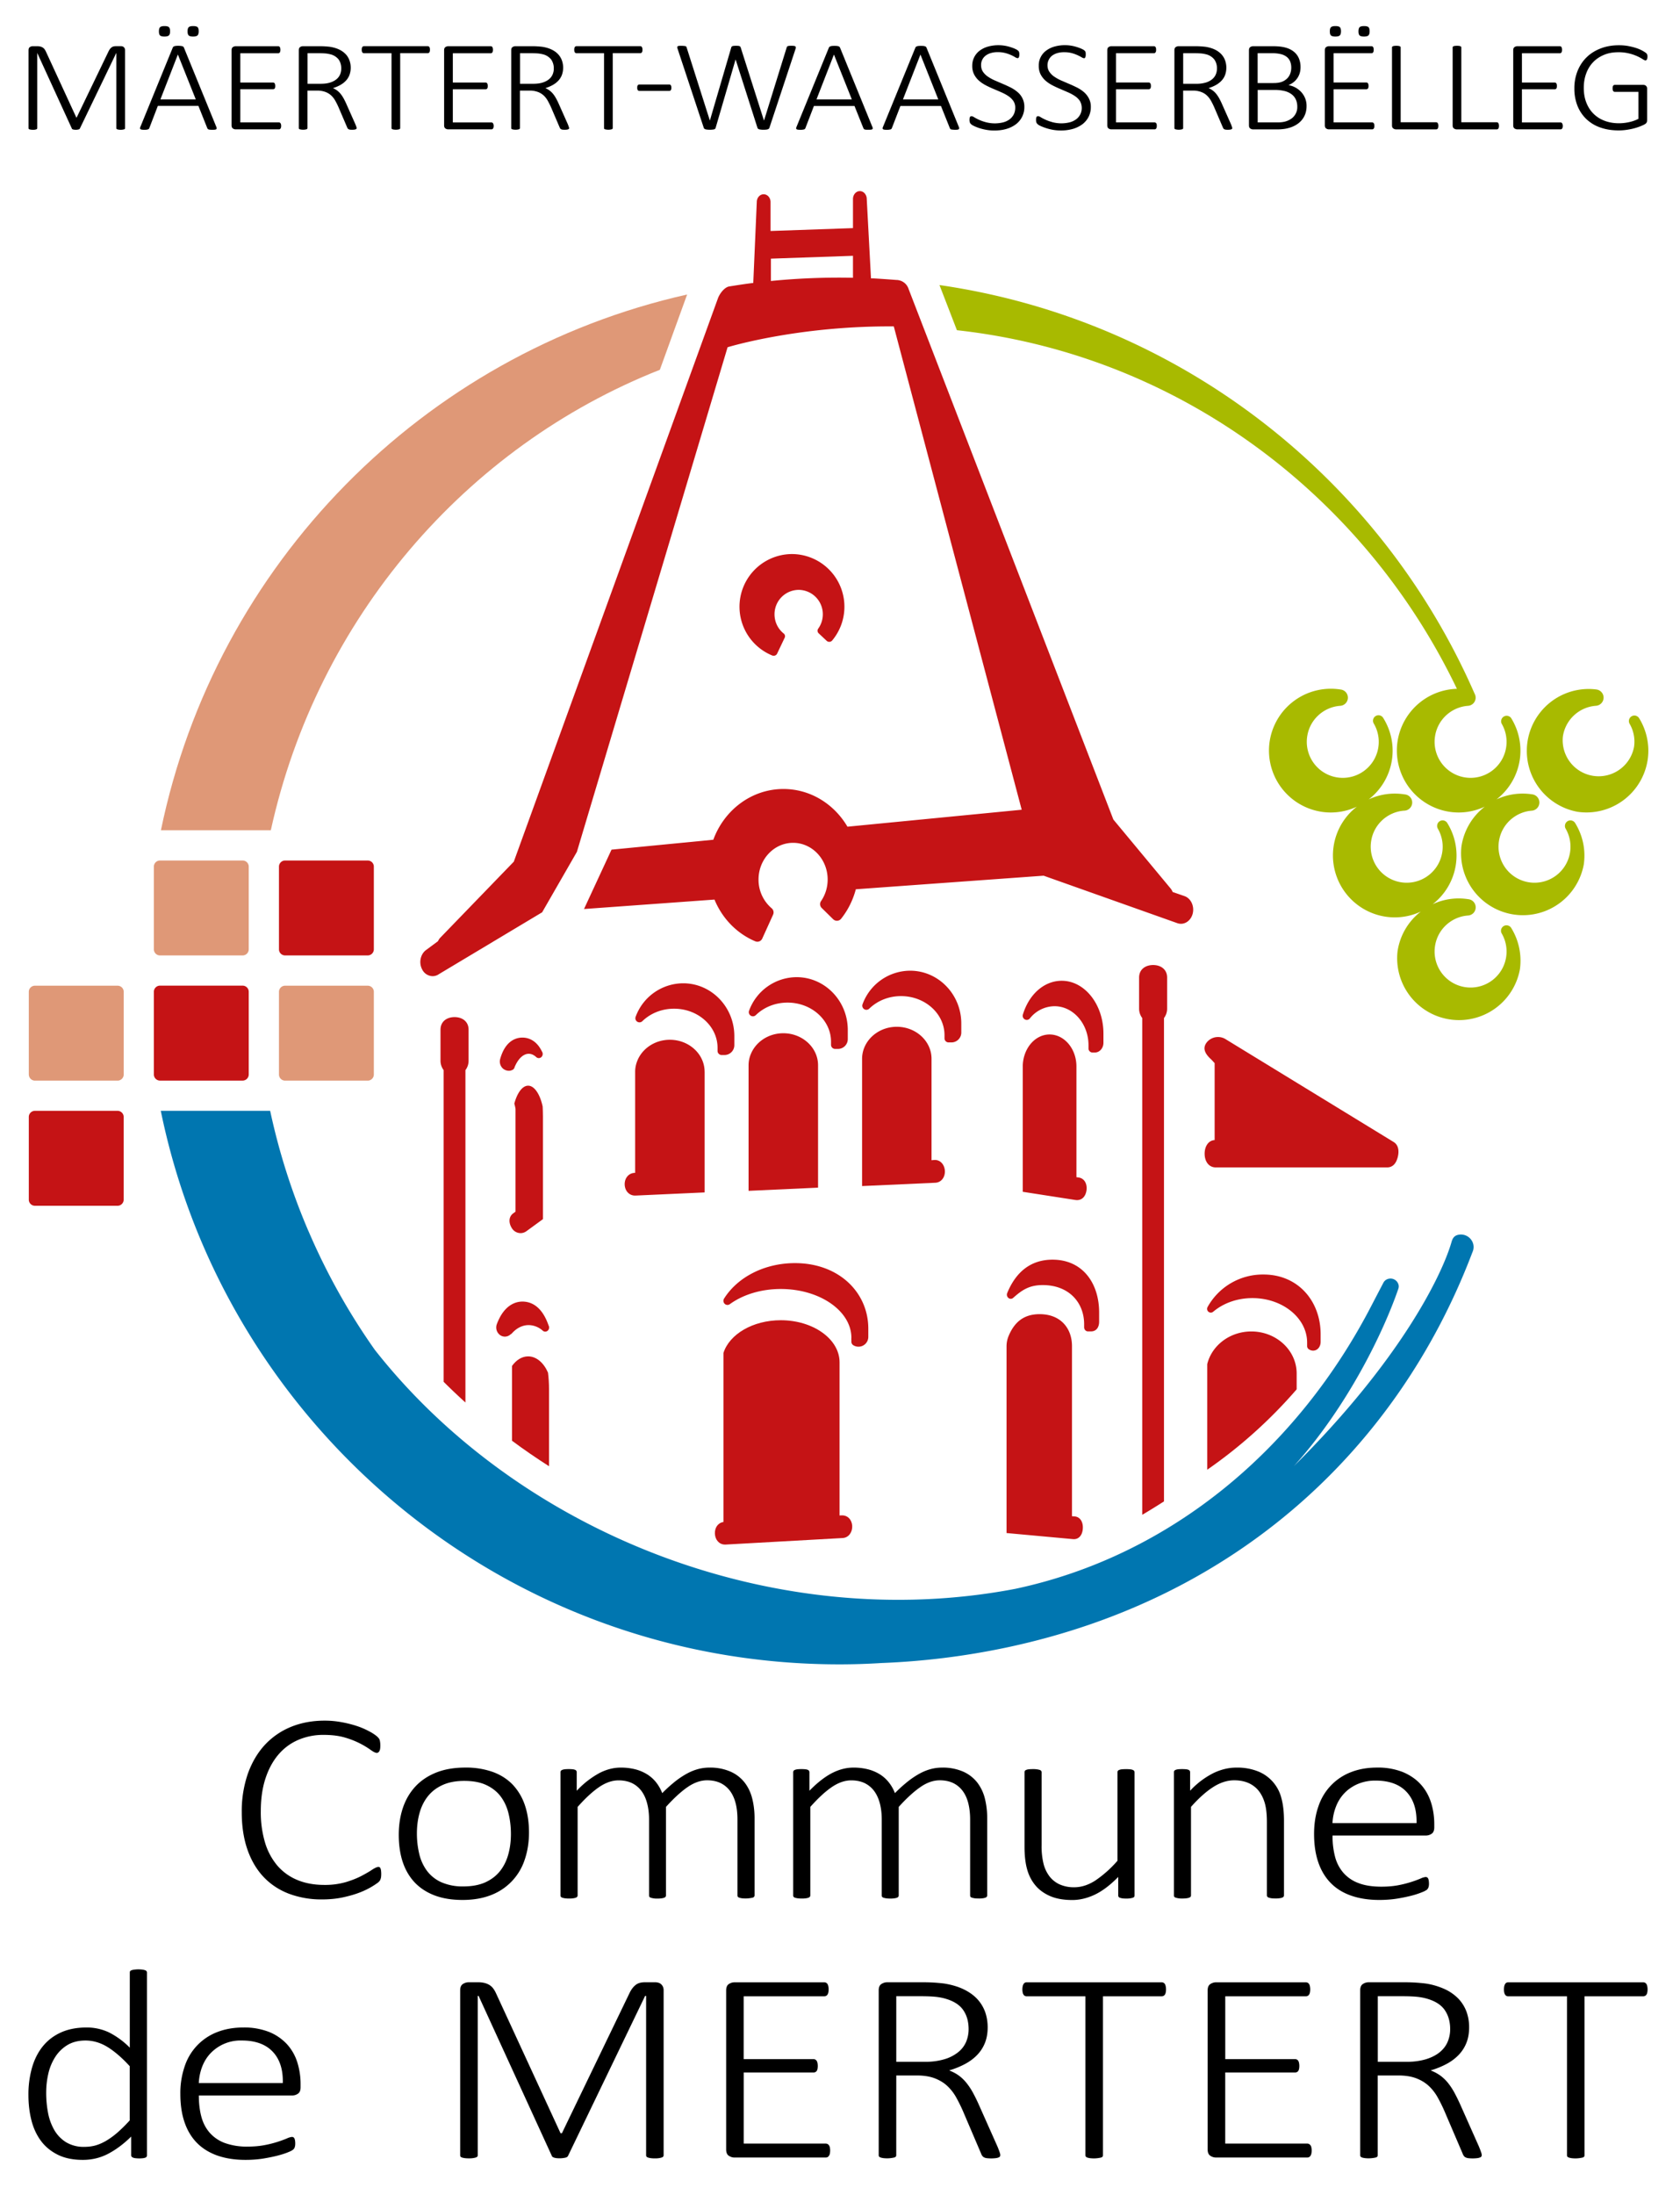 <svg xmlns="http://www.w3.org/2000/svg" xmlns:xlink="http://www.w3.org/1999/xlink" width="50.75" height="66.25" viewBox="3.223 3.169 50.75 66.25"><defs><path id="a" d="M0 0h57.098v72.325H0z"/></defs><clipPath id="b"><use xlink:href="#a" overflow="visible"/></clipPath><path clip-path="url(#b)" fill="#A8BA00" d="M50.803 28.01a.166.166 0 0 0-.304.067.161.161 0 0 0 .018.104 1.087 1.087 0 1 1-2.014.386c.075-.514.5-.892.999-.927a.248.248 0 0 0 .018-.491l-.035-.005a1.864 1.864 0 0 0-1.055.156c.368-.286.631-.708.704-1.205a1.865 1.865 0 0 0-.262-1.25.167.167 0 0 0-.286.17 1.087 1.087 0 1 1-2.014.387c.075-.514.5-.892 1-.927a.247.247 0 0 0 .218-.315h.001l-.004-.008a.258.258 0 0 0-.021-.048c-2.845-6.505-8.9-11.28-16.163-12.33l.527 1.363c6.655.732 12.285 4.947 15.104 10.825a1.869 1.869 0 0 0-1.795 1.597 1.871 1.871 0 0 0 1.581 2.117c.373.054.737-.008 1.055-.157l-.001.001a1.865 1.865 0 0 0-.704 1.204 1.869 1.869 0 0 0 3.697.536c.064-.452-.04-.89-.264-1.25"/><defs><path id="c" d="M0 0h57.098v72.325H0z"/></defs><clipPath id="d"><use xlink:href="#c" overflow="visible"/></clipPath><path clip-path="url(#d)" fill="#A8BA00" d="M48.871 31.175a.167.167 0 0 0-.304.067.164.164 0 0 0 .019.103 1.087 1.087 0 1 1-2.014.387c.075-.514.5-.892.999-.927a.247.247 0 0 0 .018-.491l-.035-.005a1.85 1.85 0 0 0-1.054.156 1.86 1.86 0 0 0 .441-2.455.165.165 0 0 0-.303.067.168.168 0 0 0 .018.104 1.087 1.087 0 1 1-2.014.386c.075-.514.5-.892.999-.927a.246.246 0 0 0 .018-.491l-.035-.005a1.864 1.864 0 0 0-1.055.156 1.858 1.858 0 0 0 .441-2.455.166.166 0 1 0-.285.17 1.087 1.087 0 1 1-2.014.387c.075-.514.5-.892.999-.927a.247.247 0 0 0 .018-.491l-.035-.005a1.87 1.87 0 0 0-2.117 1.58 1.87 1.87 0 0 0 1.581 2.117c.373.054.736-.008 1.054-.156a1.86 1.86 0 0 0-.703 1.205 1.87 1.87 0 0 0 1.581 2.117 1.85 1.85 0 0 0 1.054-.156 1.86 1.86 0 0 0-.703 1.205 1.869 1.869 0 0 0 3.697.536 1.88 1.88 0 0 0-.266-1.252z"/><defs><path id="e" d="M0 0h57.098v72.325H0z"/></defs><clipPath id="f"><use xlink:href="#e" overflow="visible"/></clipPath><path clip-path="url(#f)" fill="#A8BA00" d="M52.735 24.844a.17.17 0 0 0-.115-.074.167.167 0 0 0-.171.244c.119.204.172.447.136.698a1.087 1.087 0 0 1-2.15-.311 1.089 1.089 0 0 1 1-.927.247.247 0 0 0 .017-.491l-.035-.005a1.869 1.869 0 0 0-.536 3.697 1.87 1.87 0 0 0 2.117-1.581 1.871 1.871 0 0 0-.263-1.25"/><defs><path id="g" d="M0 0h57.098v72.325H0z"/></defs><clipPath id="h"><use xlink:href="#g" overflow="visible"/></clipPath><path clip-path="url(#h)" fill="#C51315" d="M28.362 22.503a.11.11 0 0 1-.082.04.113.113 0 0 1-.085-.03l-.242-.227a.106.106 0 0 1-.014-.139.741.741 0 0 0 .14-.434.735.735 0 0 0-.729-.738.735.735 0 0 0-.73.738c0 .227.101.438.277.579a.105.105 0 0 1 .03.128l-.229.481a.113.113 0 0 1-.103.063.132.132 0 0 1-.044-.008 1.59 1.59 0 0 1 .593-3.062 1.59 1.59 0 0 1 1.218 2.609"/><defs><path id="i" d="M0 0h57.098v72.325H0z"/></defs><clipPath id="j"><use xlink:href="#i" overflow="visible"/></clipPath><path clip-path="url(#j)" fill="#C51315" d="M37.727 48.896c.257-.151.428-.259.658-.405V33.9a.465.465 0 0 0 .095-.282v-.939c0-.248-.19-.379-.423-.379-.234 0-.424.132-.424.379v.939c0 .103.035.202.095.282v14.996z"/><defs><path id="k" d="M0 0h57.098v72.325H0z"/></defs><clipPath id="l"><use xlink:href="#k" overflow="visible"/></clipPath><path clip-path="url(#l)" fill="#C51315" d="M29.153 43.821a.296.296 0 0 1-.149-.042.123.123 0 0 1-.062-.108v-.054a.17.17 0 0 1-.001-.045l.001-.018c0-.813-.957-1.475-2.133-1.475-.584 0-1.131.163-1.539.458a.121.121 0 0 1-.155-.01.126.126 0 0 1-.02-.157c.417-.661 1.237-1.072 2.142-1.072 1.33 0 2.216.887 2.216 1.978v.251a.296.296 0 0 1-.3.294"/><defs><path id="m" d="M0 0h57.098v72.325H0z"/></defs><clipPath id="n"><use xlink:href="#m" overflow="visible"/></clipPath><path clip-path="url(#n)" fill="#C51315" d="M36.18 43.359h-.091c-.064 0-.116-.055-.116-.124v-.093c0-.651-.457-1.181-1.25-1.181-.399 0-.619.141-.892.385a.11.11 0 0 1-.145.004.128.128 0 0 1-.037-.148c.252-.613.689-1.008 1.37-1.008.912 0 1.407.715 1.407 1.594v.277c0 .162-.078.294-.246.294"/><defs><path id="o" d="M0 0h57.098v72.325H0z"/></defs><clipPath id="p"><use xlink:href="#o" overflow="visible"/></clipPath><path clip-path="url(#p)" fill="#C51315" d="M36.295 34.941h-.068a.122.122 0 0 1-.122-.124v-.093c0-.651-.461-1.181-1.028-1.181a.961.961 0 0 0-.744.369.12.12 0 0 1-.152.029.124.124 0 0 1-.059-.145c.189-.621.649-1.021 1.174-1.021.694 0 1.26.715 1.26 1.594v.278c0 .163-.117.294-.261.294"/><defs><path id="q" d="M0 0h57.098v72.325H0z"/></defs><clipPath id="r"><use xlink:href="#q" overflow="visible"/></clipPath><path clip-path="url(#r)" fill="#C51315" d="M28.535 34.832h-.084a.124.124 0 0 1-.124-.124v-.094c0-.651-.589-1.18-1.313-1.18-.367 0-.708.134-.96.379a.125.125 0 0 1-.155.014c-.048-.032-.068-.093-.048-.147a1.537 1.537 0 0 1 1.437-1.014c.852 0 1.545.715 1.545 1.594v.279a.296.296 0 0 1-.298.293"/><defs><path id="s" d="M0 0h57.098v72.325H0z"/></defs><clipPath id="t"><use xlink:href="#s" overflow="visible"/></clipPath><path clip-path="url(#t)" fill="#C51315" d="M25.107 35.016h-.084a.124.124 0 0 1-.124-.124v-.094c0-.651-.589-1.18-1.313-1.18-.367 0-.708.134-.96.378a.124.124 0 0 1-.202-.132 1.536 1.536 0 0 1 1.437-1.013c.852 0 1.545.715 1.545 1.594v.278a.297.297 0 0 1-.299.293"/><defs><path id="u" d="M0 0h57.098v72.325H0z"/></defs><clipPath id="v"><use xlink:href="#u" overflow="visible"/></clipPath><path clip-path="url(#v)" fill="#C51315" d="M31.963 34.636h-.084a.124.124 0 0 1-.124-.124v-.094c0-.651-.589-1.18-1.313-1.18-.368 0-.708.135-.96.378a.124.124 0 0 1-.155.015c-.048-.032-.068-.093-.048-.147a1.537 1.537 0 0 1 1.438-1.013c.852 0 1.545.715 1.545 1.593v.279a.298.298 0 0 1-.299.293"/><defs><path id="w" d="M0 0h57.098v72.325H0z"/></defs><clipPath id="x"><use xlink:href="#w" overflow="visible"/></clipPath><path clip-path="url(#x)" fill="#C51315" d="M24.508 35.521c0-.532-.471-.965-1.049-.965-.453 0-.837.265-.984.635l-.002.006a.867.867 0 0 0-.063.325v3.052h-.018c-.187.009-.306.169-.298.358.008.184.133.327.313.327h.015l2.087-.095v-3.643z"/><defs><path id="y" d="M0 0h57.098v72.325H0z"/></defs><clipPath id="z"><use xlink:href="#y" overflow="visible"/></clipPath><path clip-path="url(#z)" fill="#C51315" d="M31.444 38.185l-.081.007v-3.063c0-.532-.471-.965-1.049-.965-.452 0-.837.265-.984.634l-.003.006a.908.908 0 0 0-.062.326v3.842l2.21-.1c.186-.008.299-.169.291-.358-.01-.19-.14-.342-.322-.329"/><defs><path id="A" d="M0 0h57.098v72.325H0z"/></defs><clipPath id="B"><use xlink:href="#A" overflow="visible"/></clipPath><path clip-path="url(#B)" fill="#C51315" d="M27.935 39.02v-3.695c0-.532-.471-.966-1.049-.966-.453 0-.837.265-.984.635l-.003.006a.887.887 0 0 0-.063.325v3.791l2.099-.096z"/><defs><path id="C" d="M0 0h57.098v72.325H0z"/></defs><clipPath id="D"><use xlink:href="#C" overflow="visible"/></clipPath><path clip-path="url(#D)" fill="#C51315" d="M35.807 38.713l-.067-.009v-3.343c0-.532-.364-.965-.811-.965-.349 0-.646.265-.76.635l-.002.006a1.11 1.11 0 0 0-.048.325v3.783l1.588.247a.438.438 0 0 0 .051.004c.162 0 .26-.122.286-.292.027-.188-.055-.363-.237-.391"/><defs><path id="E" d="M0 0h57.098v72.325H0z"/></defs><clipPath id="F"><use xlink:href="#E" overflow="visible"/></clipPath><path clip-path="url(#F)" fill="#C51315" d="M45.334 37.649l-5.076-3.104a.437.437 0 0 0-.584.094c-.147.194-.021.368.143.516l.098.106v2.323c-.185.01-.302.185-.302.412 0 .229.123.413.338.413h5.173c.173 0 .271-.121.319-.297.048-.175.036-.364-.109-.463"/><defs><path id="G" d="M0 0h57.098v72.325H0z"/></defs><clipPath id="H"><use xlink:href="#G" overflow="visible"/></clipPath><path clip-path="url(#H)" fill="#C51315" d="M28.639 48.913l-.054.003v-4.624c0-.701-.797-1.27-1.776-1.27-.845 0-1.554.424-1.732.989v5.102c-.169.024-.267.177-.258.356.01.183.129.325.305.325h.019l3.534-.197c.185-.01.299-.179.29-.368-.011-.189-.143-.328-.328-.316"/><defs><path id="I" d="M0 0h57.098v72.325H0z"/></defs><clipPath id="J"><use xlink:href="#I" overflow="visible"/></clipPath><path clip-path="url(#J)" fill="#C51315" d="M35.684 48.944l-.078-.005v-5.135c0-.532-.335-.965-.978-.965-.502 0-.764.265-.927.635l-.002.006a.81.81 0 0 0-.07.325v5.641l2.01.184a.177.177 0 0 0 .023.001c.165 0 .26-.138.271-.318.013-.191-.073-.355-.249-.369"/><defs><path id="K" d="M0 0h57.098v72.325H0z"/></defs><clipPath id="L"><use xlink:href="#K" overflow="visible"/></clipPath><path clip-path="url(#L)" d="M13.029 55.109c-.372 0-.714.064-1.02.19a2.216 2.216 0 0 0-.79.547c-.218.237-.39.53-.511.871a3.47 3.47 0 0 0-.182 1.16c0 .418.058.796.171 1.122.113.325.276.603.485.825.209.222.466.393.764.508a2.79 2.79 0 0 0 1.004.174c.228 0 .441-.021.632-.062.189-.041.36-.09.507-.147a2.328 2.328 0 0 0 .553-.3.323.323 0 0 0 .057-.061.292.292 0 0 0 .036-.113.827.827 0 0 0-.002-.189.236.236 0 0 0-.018-.068.072.072 0 0 0-.023-.031.075.075 0 0 0-.039-.009c-.043 0-.105.028-.187.082-.083.056-.192.119-.323.188s-.291.132-.475.188a2.259 2.259 0 0 1-.65.084c-.302 0-.576-.05-.813-.149a1.597 1.597 0 0 1-.603-.433 1.938 1.938 0 0 1-.373-.697 3.203 3.203 0 0 1-.128-.944c0-.37.047-.702.14-.986.093-.286.225-.529.391-.724.167-.196.369-.345.601-.445a1.91 1.91 0 0 1 .768-.151c.252 0 .474.028.657.085a2.544 2.544 0 0 1 .773.376c.075.054.133.082.172.082a.075.075 0 0 0 .047-.014.135.135 0 0 0 .035-.042.222.222 0 0 0 .021-.07.72.72 0 0 0-.011-.254.2.2 0 0 0-.023-.051.474.474 0 0 0-.075-.078 1.325 1.325 0 0 0-.226-.144 2.297 2.297 0 0 0-.375-.16 3.427 3.427 0 0 0-.457-.114 2.741 2.741 0 0 0-.51-.046"/><defs><path id="M" d="M0 0h57.098v72.325H0z"/></defs><clipPath id="N"><use xlink:href="#M" overflow="visible"/></clipPath><path clip-path="url(#N)" d="M17.278 56.526c-.334 0-.63.051-.88.151s-.461.242-.628.422c-.167.18-.293.396-.376.643-.083.246-.125.52-.125.813 0 .304.04.58.12.821.08.241.202.448.362.618.161.169.364.301.602.391.24.091.523.137.842.137.332 0 .626-.052.876-.153a1.71 1.71 0 0 0 1.005-1.071c.084-.247.127-.521.127-.813 0-.301-.041-.576-.122-.817a1.69 1.69 0 0 0-.362-.618c-.16-.169-.361-.3-.6-.389a2.416 2.416 0 0 0-.841-.135m-.051 3.587a1.59 1.59 0 0 1-.677-.128 1.118 1.118 0 0 1-.434-.349 1.391 1.391 0 0 1-.23-.512 2.647 2.647 0 0 1-.069-.613c0-.222.028-.432.083-.625s.141-.362.256-.503c.115-.142.265-.255.446-.335.18-.08.397-.12.645-.12.269 0 .497.043.677.131.181.086.327.206.434.353.107.147.185.32.23.513.046.192.069.396.069.607 0 .225-.028.436-.083.628-.055.192-.141.361-.256.502s-.265.252-.446.333c-.18.078-.397.118-.645.118"/><defs><path id="O" d="M0 0h57.098v72.325H0z"/></defs><clipPath id="P"><use xlink:href="#O" overflow="visible"/></clipPath><path clip-path="url(#P)" d="M24.583 56.91c.156 0 .294.029.41.085a.778.778 0 0 1 .288.243c.075.104.131.23.167.375s.052.307.052.482v2.289c0 .014.003.027.01.039.006.011.018.02.037.027a.53.53 0 0 0 .081.02.935.935 0 0 0 .34-.02.074.074 0 0 0 .037-.028.066.066 0 0 0 .012-.038V58.05c0-.206-.024-.404-.07-.588s-.124-.347-.23-.484a1.105 1.105 0 0 0-.424-.329 1.534 1.534 0 0 0-.649-.122 1.3 1.3 0 0 0-.312.039 1.495 1.495 0 0 0-.328.126 2.477 2.477 0 0 0-.359.232 4.361 4.361 0 0 0-.403.359l-.014.014-.008-.019a1.263 1.263 0 0 0-.176-.305 1.083 1.083 0 0 0-.262-.237 1.278 1.278 0 0 0-.354-.154 1.742 1.742 0 0 0-.46-.055c-.207 0-.418.053-.628.159a2.676 2.676 0 0 0-.672.516l-.023.023v-.559a.076.076 0 0 0-.01-.039.082.082 0 0 0-.033-.03.254.254 0 0 0-.073-.019 1.047 1.047 0 0 0-.126-.006.988.988 0 0 0-.124.006.277.277 0 0 0-.077.02.077.077 0 0 0-.037.029.087.087 0 0 0-.01.039v3.719c0 .014.003.027.01.039.006.011.018.02.037.027a.468.468 0 0 0 .082.02.888.888 0 0 0 .128.008.793.793 0 0 0 .132-.008.371.371 0 0 0 .079-.02.074.074 0 0 0 .037-.028.064.064 0 0 0 .012-.038v-2.672l.003-.003c.231-.26.448-.46.644-.594.198-.135.396-.204.589-.204.156 0 .294.029.41.085a.778.778 0 0 1 .288.243c.075.104.132.23.168.375.037.144.056.306.056.482v2.289c0 .014.003.027.01.039.005.011.018.02.036.027a.58.58 0 0 0 .209.028.764.764 0 0 0 .128-.008.332.332 0 0 0 .079-.02.074.074 0 0 0 .037-.028.066.066 0 0 0 .012-.038v-2.672l.003-.004c.234-.259.452-.459.648-.594.199-.137.397-.206.591-.206"/><defs><path id="Q" d="M0 0h57.098v72.325H0z"/></defs><clipPath id="R"><use xlink:href="#Q" overflow="visible"/></clipPath><path clip-path="url(#R)" d="M31.611 56.91c.156 0 .294.029.41.085a.778.778 0 0 1 .288.243c.076.104.131.229.167.375.035.144.053.306.053.482v2.289c0 .014.003.027.009.039.006.011.018.02.037.027.02.007.047.014.081.02s.078.008.133.008a.772.772 0 0 0 .128-.008.342.342 0 0 0 .08-.02.084.084 0 0 0 .037-.028.073.073 0 0 0 .011-.038V58.05c0-.205-.024-.403-.07-.588a1.308 1.308 0 0 0-.23-.484 1.113 1.113 0 0 0-.424-.329 1.538 1.538 0 0 0-.649-.122 1.3 1.3 0 0 0-.312.039 1.495 1.495 0 0 0-.328.126 2.471 2.471 0 0 0-.358.232 4.235 4.235 0 0 0-.403.359l-.014.014-.007-.019a1.234 1.234 0 0 0-.177-.305 1.06 1.06 0 0 0-.261-.237 1.271 1.271 0 0 0-.355-.154 1.74 1.74 0 0 0-.459-.055c-.207 0-.418.053-.629.159-.21.106-.437.279-.672.516l-.023.023v-.559a.076.076 0 0 0-.01-.039.089.089 0 0 0-.033-.03.254.254 0 0 0-.073-.019 1.047 1.047 0 0 0-.126-.006.999.999 0 0 0-.124.006.277.277 0 0 0-.077.02.077.077 0 0 0-.037.029.087.087 0 0 0-.01.039v3.719c0 .014.003.027.01.039.006.011.018.02.037.027.02.008.047.014.082.02a.888.888 0 0 0 .128.008.793.793 0 0 0 .132-.008.371.371 0 0 0 .079-.02.074.074 0 0 0 .037-.028.064.064 0 0 0 .012-.038v-2.672l.003-.003c.231-.26.448-.46.644-.594.198-.135.396-.204.589-.204.156 0 .294.029.41.085a.786.786 0 0 1 .288.243c.075.104.132.23.169.375.037.144.055.306.055.482v2.289c0 .014.003.027.01.039.006.011.018.02.037.027.02.007.047.014.082.02a.888.888 0 0 0 .128.008.772.772 0 0 0 .128-.008.332.332 0 0 0 .079-.02.074.074 0 0 0 .037-.028.066.066 0 0 0 .012-.038v-2.672l.003-.004c.234-.259.453-.459.649-.594.195-.137.394-.206.587-.206"/><defs><path id="S" d="M0 0h57.098v72.325H0z"/></defs><clipPath id="T"><use xlink:href="#S" overflow="visible"/></clipPath><path clip-path="url(#T)" d="M34.428 56.572c-.053 0-.095.002-.128.006a.28.28 0 0 0-.081.02.086.086 0 0 0-.038.029.086.086 0 0 0-.009.039v2.248c0 .26.025.486.075.67.049.184.131.347.244.486.112.139.262.25.445.331.183.082.412.123.68.123.222 0 .448-.054.672-.159s.457-.278.692-.515l.023-.023v.559c0 .014.003.027.009.038a.067.067 0 0 0 .033.028c.017.007.042.014.074.02s.076.008.13.008a.69.69 0 0 0 .121-.008.489.489 0 0 0 .08-.02.073.073 0 0 0 .037-.027.083.083 0 0 0 .009-.039v-3.719a.073.073 0 0 0-.011-.038.09.09 0 0 0-.038-.03c-.018-.009-.045-.016-.078-.02s-.075-.006-.128-.006c-.056 0-.1.002-.133.006a.28.28 0 0 0-.081.02.076.076 0 0 0-.037.029.087.087 0 0 0-.01.039v2.672l-.003.003a3.45 3.45 0 0 1-.667.594c-.21.135-.423.203-.635.203a1.05 1.05 0 0 1-.438-.085.813.813 0 0 1-.309-.242 1.06 1.06 0 0 1-.18-.376 2.214 2.214 0 0 1-.06-.567v-2.202a.073.073 0 0 0-.011-.038.11.11 0 0 0-.038-.03.686.686 0 0 0-.211-.027"/><defs><path id="U" d="M0 0h57.098v72.325H0z"/></defs><clipPath id="V"><use xlink:href="#U" overflow="visible"/></clipPath><path clip-path="url(#V)" d="M40.507 56.91c.165 0 .312.029.437.085.125.057.229.138.309.242s.141.23.181.375c.04.145.06.334.06.564v2.207c0 .014.004.026.011.038.008.011.02.021.038.028.019.007.045.014.079.02s.078.008.132.008a.757.757 0 0 0 .128-.008.32.32 0 0 0 .079-.02.082.082 0 0 0 .038-.028.073.073 0 0 0 .011-.038v-2.251c0-.261-.025-.486-.075-.67a1.175 1.175 0 0 0-.689-.813 1.688 1.688 0 0 0-.68-.122c-.222 0-.449.053-.675.159a2.48 2.48 0 0 0-.694.515l-.023.022v-.558a.076.076 0 0 0-.01-.039.074.074 0 0 0-.033-.029c-.017-.009-.042-.015-.073-.019s-.073-.006-.126-.006-.093.002-.124.006-.056.01-.076.02a.072.072 0 0 0-.037.029.07.07 0 0 0-.01.039v3.719a.07.07 0 0 0 .01.038c.006.011.018.02.036.027a.58.58 0 0 0 .21.028.793.793 0 0 0 .132-.008.32.32 0 0 0 .079-.02.082.082 0 0 0 .038-.028.073.073 0 0 0 .011-.038v-2.672l.003-.003c.231-.26.455-.46.665-.594.212-.136.426-.205.638-.205"/><g><defs><path id="W" d="M0 0h57.098v72.325H0z"/></defs><clipPath id="X"><use xlink:href="#W" overflow="visible"/></clipPath><path clip-path="url(#X)" d="M44.819 56.526c-.286 0-.55.046-.783.137a1.66 1.66 0 0 0-.983 1.026c-.089.247-.134.53-.134.842 0 .326.044.616.13.862.085.246.212.455.378.622.165.167.372.294.616.378.244.085.528.129.845.129.193 0 .376-.014.543-.041.168-.027.317-.059.444-.092a2.48 2.48 0 0 0 .309-.102.677.677 0 0 0 .138-.07.151.151 0 0 0 .034-.039.123.123 0 0 0 .019-.04.323.323 0 0 0 .015-.1.694.694 0 0 0-.007-.101.243.243 0 0 0-.019-.064.083.083 0 0 0-.031-.033.093.093 0 0 0-.044-.011.467.467 0 0 0-.147.044 3.373 3.373 0 0 1-.672.203c-.153.03-.327.045-.519.045-.271 0-.503-.036-.689-.108a1.121 1.121 0 0 1-.457-.31 1.204 1.204 0 0 1-.252-.484 2.429 2.429 0 0 1-.076-.628v-.014h2.831a.307.307 0 0 0 .161-.053c.053-.034.081-.099.081-.192v-.099c0-.228-.033-.448-.098-.653s-.168-.388-.308-.544c-.14-.155-.32-.28-.536-.372a2.048 2.048 0 0 0-.789-.138m1.195 1.677h-2.538v-.014c.009-.165.043-.326.102-.479.058-.153.143-.29.251-.405s.244-.21.402-.28a1.35 1.35 0 0 1 .551-.106c.404 0 .716.113.927.337.212.224.314.538.305.934v.013z"/></g><g><defs><path id="Y" d="M0 0h57.098v72.325H0z"/></defs><clipPath id="Z"><use xlink:href="#Y" overflow="visible"/></clipPath><path clip-path="url(#Z)" d="M5.835 64.372c-.286 0-.541.048-.757.143s-.4.231-.547.407c-.147.176-.26.392-.335.642a2.937 2.937 0 0 0-.114.849c0 .267.03.522.09.759s.157.446.288.622c.13.176.302.316.509.419.207.103.461.155.756.155.273 0 .529-.061.761-.182.232-.121.46-.289.677-.5l.023-.023v.566c0 .016.004.03.013.041a.1.1 0 0 0 .041.029.266.266 0 0 0 .074.018.989.989 0 0 0 .231 0 .279.279 0 0 0 .072-.018.071.071 0 0 0 .035-.027.087.087 0 0 0 .01-.042v-5.518a.066.066 0 0 0-.012-.038.073.073 0 0 0-.037-.028.388.388 0 0 0-.079-.02.966.966 0 0 0-.261 0 .377.377 0 0 0-.082.02c-.018.007-.03.016-.037.027s-.01.024-.01.039v2.271l-.021-.023a2.432 2.432 0 0 0-.608-.44 1.564 1.564 0 0 0-.68-.148m-.062 3.603a1.03 1.03 0 0 1-.555-.14 1.06 1.06 0 0 1-.356-.37 1.648 1.648 0 0 1-.189-.524 3.217 3.217 0 0 1-.055-.602c0-.192.021-.383.064-.57a1.59 1.59 0 0 1 .208-.505 1.13 1.13 0 0 1 .369-.362c.151-.091.334-.137.546-.137.233 0 .458.067.671.199.211.131.435.324.663.573l.003.004v1.634l-.003.004a4.356 4.356 0 0 1-.378.373 2.31 2.31 0 0 1-.342.246c-.11.063-.219.109-.323.137-.104.027-.212.04-.323.04"/></g><g><defs><path id="aa" d="M0 0h57.098v72.325H0z"/></defs><clipPath id="ab"><use xlink:href="#aa" overflow="visible"/></clipPath><path clip-path="url(#ab)" d="M10.571 64.372c-.286 0-.549.046-.783.137a1.66 1.66 0 0 0-.983 1.026 2.48 2.48 0 0 0-.134.842c0 .325.043.616.129.862.085.247.213.456.378.622.166.166.373.293.616.378.244.085.528.129.845.129.193 0 .376-.014.543-.041.168-.028.318-.059.444-.092.125-.034.229-.067.309-.102a.619.619 0 0 0 .138-.07.205.205 0 0 0 .035-.039.141.141 0 0 0 .019-.039l.011-.048a.576.576 0 0 0-.003-.154.214.214 0 0 0-.019-.063.074.074 0 0 0-.031-.034.096.096 0 0 0-.044-.011.474.474 0 0 0-.147.044 3.328 3.328 0 0 1-.671.202c-.153.03-.328.046-.519.046a1.95 1.95 0 0 1-.689-.108 1.13 1.13 0 0 1-.457-.31c-.117-.134-.202-.296-.252-.483s-.076-.398-.076-.629v-.013h2.83a.307.307 0 0 0 .162-.053c.054-.035.081-.099.081-.192v-.099a2.17 2.17 0 0 0-.098-.654 1.46 1.46 0 0 0-.307-.543 1.506 1.506 0 0 0-.537-.373 2.053 2.053 0 0 0-.79-.138m1.195 1.677H9.228l.001-.014c.009-.165.043-.326.101-.479.059-.153.143-.29.252-.405a1.25 1.25 0 0 1 .952-.386c.404 0 .716.114.927.337.212.223.314.538.305.934v.013z"/></g><g><defs><path id="ac" d="M0 0h57.098v72.325H0z"/></defs><clipPath id="ad"><use xlink:href="#ac" overflow="visible"/></clipPath><path clip-path="url(#ad)" d="M22.71 63.42h.031v4.809c0 .014.003.026.011.038.007.011.02.021.039.028a.474.474 0 0 0 .084.02.91.91 0 0 0 .126.008.786.786 0 0 0 .132-.008.497.497 0 0 0 .084-.02c.021-.008.034-.017.041-.028a.066.066 0 0 0 .012-.038v-4.976a.268.268 0 0 0-.023-.117.241.241 0 0 0-.059-.076.196.196 0 0 0-.077-.04.317.317 0 0 0-.083-.013h-.333a.56.56 0 0 0-.14.017.34.34 0 0 0-.119.055.562.562 0 0 0-.107.106.888.888 0 0 0-.097.164l-2.035 4.215h-.04l-.004-.007-1.949-4.224c-.024-.052-.051-.098-.081-.138s-.066-.074-.109-.102-.093-.05-.149-.064a.78.78 0 0 0-.197-.022h-.301a.316.316 0 0 0-.162.053c-.054.035-.081.099-.081.192v4.976c0 .014.003.027.01.039.006.011.018.02.037.027.02.008.047.014.082.02a.888.888 0 0 0 .128.008.83.83 0 0 0 .137-.008.497.497 0 0 0 .084-.02.088.088 0 0 0 .042-.028.065.065 0 0 0 .011-.038V63.42h.027l.003.008 2.21 4.824c.003.01.009.018.019.025a.14.14 0 0 0 .044.022.35.35 0 0 0 .073.016.827.827 0 0 0 .281-.016.134.134 0 0 0 .045-.022.076.076 0 0 0 .024-.027l2.329-4.83z"/></g><g><defs><path id="ae" d="M0 0h57.098v72.325H0z"/></defs><clipPath id="af"><use xlink:href="#ae" overflow="visible"/></clipPath><path clip-path="url(#af)" d="M25.401 63.008a.316.316 0 0 0-.162.053c-.053.035-.08.099-.08.192v4.799c0 .093.027.158.08.192.055.035.11.053.162.053h2.767a.118.118 0 0 0 .053-.012c.016-.009.03-.022.043-.04s.021-.039.027-.065a.467.467 0 0 0 0-.189.165.165 0 0 0-.027-.064.129.129 0 0 0-.043-.038.122.122 0 0 0-.053-.013h-2.479V65.73h2.104a.128.128 0 0 0 .058-.011.1.1 0 0 0 .041-.033.152.152 0 0 0 .025-.059.474.474 0 0 0 0-.187.187.187 0 0 0-.026-.065.116.116 0 0 0-.099-.049h-2.104V63.43h2.438a.107.107 0 0 0 .053-.013.12.12 0 0 0 .041-.037.173.173 0 0 0 .025-.063.422.422 0 0 0 .009-.092.414.414 0 0 0-.009-.098.188.188 0 0 0-.025-.067.1.1 0 0 0-.041-.038.108.108 0 0 0-.053-.014h-2.725z"/></g><g><defs><path id="ag" d="M0 0h57.098v72.325H0z"/></defs><clipPath id="ah"><use xlink:href="#ag" overflow="visible"/></clipPath><path clip-path="url(#ah)" d="M30.298 65.82h.625c.205 0 .383.028.53.083.147.056.275.131.379.227s.194.209.268.338c.071.127.141.266.206.413l.552 1.291a.275.275 0 0 0 .04.077c.014.019.032.034.055.045s.051.02.084.023a1.177 1.177 0 0 0 .271-.002.323.323 0 0 0 .085-.022.072.072 0 0 0 .037-.029.09.09 0 0 0 .01-.042.288.288 0 0 0-.016-.074 2.516 2.516 0 0 0-.075-.196l-.553-1.241a4.958 4.958 0 0 0-.182-.371 1.997 1.997 0 0 0-.193-.292 1.286 1.286 0 0 0-.221-.216c-.08-.06-.17-.109-.269-.15l-.034-.014.036-.012c.166-.051.32-.116.458-.191.138-.076.259-.167.357-.271.099-.104.176-.225.23-.361.054-.136.081-.293.081-.466 0-.167-.027-.326-.079-.47a1.147 1.147 0 0 0-.241-.39c-.109-.115-.247-.212-.412-.291s-.362-.136-.585-.172a5.082 5.082 0 0 0-.623-.037H30.01a.316.316 0 0 0-.162.053c-.054.035-.081.099-.081.192v4.976c0 .014.004.026.011.038a.084.084 0 0 0 .04.028.44.44 0 0 0 .083.02.95.95 0 0 0 .345-.02.084.084 0 0 0 .04-.028.065.065 0 0 0 .011-.038l.001-2.408zm.862-.413h-.862v-1.979h.744c.167 0 .304.005.407.014.104.009.201.025.29.048.267.069.459.185.573.344.115.16.171.356.171.585a.984.984 0 0 1-.076.388.814.814 0 0 1-.242.313 1.215 1.215 0 0 1-.413.21 1.973 1.973 0 0 1-.592.077"/></g><g><defs><path id="ai" d="M0 0h57.098v72.325H0z"/></defs><clipPath id="aj"><use xlink:href="#ai" overflow="visible"/></clipPath><path clip-path="url(#aj)" d="M34.237 63.008a.102.102 0 0 0-.094.052c-.012.018-.02.04-.026.067a.467.467 0 0 0 0 .19.173.173 0 0 0 .025.063.105.105 0 0 0 .094.05h1.776v4.8c0 .014.004.026.012.038.007.011.02.021.039.028a.474.474 0 0 0 .084.02.94.94 0 0 0 .344-.02.08.08 0 0 0 .04-.028.073.073 0 0 0 .011-.038v-4.8h1.776a.112.112 0 0 0 .094-.05.166.166 0 0 0 .025-.063.474.474 0 0 0 0-.19c-.006-.028-.014-.05-.025-.067s-.024-.03-.041-.038a.108.108 0 0 0-.053-.014h-4.081z"/></g><g><defs><path id="ak" d="M0 0h57.098v72.325H0z"/></defs><clipPath id="al"><use xlink:href="#ak" overflow="visible"/></clipPath><path clip-path="url(#al)" d="M39.947 63.008a.313.313 0 0 0-.162.053c-.054.035-.081.099-.081.192v4.799c0 .093.027.158.081.192a.302.302 0 0 0 .162.053h2.767a.118.118 0 0 0 .053-.012.117.117 0 0 0 .043-.04.193.193 0 0 0 .027-.065.467.467 0 0 0 0-.189.151.151 0 0 0-.027-.064.153.153 0 0 0-.043-.038.122.122 0 0 0-.053-.013h-2.479V65.73h2.104a.135.135 0 0 0 .059-.011.107.107 0 0 0 .041-.033.17.17 0 0 0 .025-.059.474.474 0 0 0 0-.187.18.18 0 0 0-.025-.065.101.101 0 0 0-.041-.036.118.118 0 0 0-.058-.013h-2.104V63.43h2.438a.112.112 0 0 0 .094-.05.173.173 0 0 0 .025-.063.474.474 0 0 0 0-.19.188.188 0 0 0-.025-.067.1.1 0 0 0-.041-.038.108.108 0 0 0-.053-.014h-2.727z"/></g><g><defs><path id="am" d="M0 0h57.098v72.325H0z"/></defs><clipPath id="an"><use xlink:href="#am" overflow="visible"/></clipPath><path clip-path="url(#an)" d="M44.844 65.82h.625c.204 0 .382.028.53.083.147.056.274.131.378.227.104.095.194.209.268.338.072.128.142.267.206.413l.553 1.291a.323.323 0 0 0 .039.077c.014.019.032.034.055.045s.051.02.084.023a1.157 1.157 0 0 0 .27-.002.323.323 0 0 0 .085-.022.072.072 0 0 0 .037-.029.09.09 0 0 0 .01-.042.273.273 0 0 0-.016-.074 2.742 2.742 0 0 0-.075-.196l-.552-1.241a5.877 5.877 0 0 0-.182-.371 2.08 2.08 0 0 0-.192-.292 1.291 1.291 0 0 0-.222-.216 1.27 1.27 0 0 0-.269-.15l-.035-.014.036-.012c.165-.051.32-.116.458-.191s.258-.167.357-.271c.099-.104.177-.226.23-.361.054-.136.081-.293.081-.466a1.36 1.36 0 0 0-.079-.47 1.147 1.147 0 0 0-.241-.39 1.371 1.371 0 0 0-.412-.291 2.177 2.177 0 0 0-.585-.172 5.102 5.102 0 0 0-.623-.037h-1.109a.313.313 0 0 0-.162.053c-.053.035-.08.099-.08.192v4.976c0 .014.003.026.011.038a.08.08 0 0 0 .039.028c.02.008.048.014.084.02a.956.956 0 0 0 .345-.02.084.084 0 0 0 .04-.028.065.065 0 0 0 .011-.038V65.82h.002zm.863-.413h-.863v-1.979h.744c.167 0 .304.005.407.014.104.009.201.025.29.048.267.069.459.185.573.344.114.16.172.356.172.585a.967.967 0 0 1-.077.388c-.051.119-.132.224-.241.313s-.249.159-.413.21a1.987 1.987 0 0 1-.592.077"/></g><g><defs><path id="ao" d="M0 0h57.098v72.325H0z"/></defs><clipPath id="ap"><use xlink:href="#ao" overflow="visible"/></clipPath><path clip-path="url(#ap)" d="M48.784 63.008a.104.104 0 0 0-.055.013.104.104 0 0 0-.039.039c-.011.018-.02.04-.026.067a.467.467 0 0 0 0 .19.193.193 0 0 0 .025.063.105.105 0 0 0 .094.05h1.776v4.8c0 .014.003.026.011.038a.084.084 0 0 0 .04.028.453.453 0 0 0 .084.02.94.94 0 0 0 .344-.02.084.084 0 0 0 .04-.028.073.073 0 0 0 .011-.038v-4.8h1.776a.112.112 0 0 0 .094-.05.166.166 0 0 0 .025-.063.474.474 0 0 0 0-.19c-.006-.028-.014-.05-.025-.067s-.025-.03-.041-.038a.108.108 0 0 0-.053-.014h-4.081z"/></g><g><defs><path id="aq" d="M0 0h57.098v72.325H0z"/></defs><clipPath id="ar"><use xlink:href="#aq" overflow="visible"/></clipPath><path clip-path="url(#ar)" d="M7.001 7.036c0 .007-.002.015-.006.021s-.012.013-.023.016a.362.362 0 0 1-.105.014.354.354 0 0 1-.101-.014c-.01-.003-.017-.009-.022-.015s-.006-.014-.006-.022V4.771h-.004L5.635 7.05a.04.04 0 0 1-.012.015.09.09 0 0 1-.024.011.343.343 0 0 1-.136.007.153.153 0 0 1-.036-.007.075.075 0 0 1-.022-.011c-.006-.005-.01-.01-.011-.015L4.35 4.771h-.002v2.266c0 .007-.002.015-.006.021s-.012.012-.023.015a.274.274 0 0 1-.107.014.372.372 0 0 1-.102-.014c-.009-.003-.016-.009-.02-.015s-.005-.014-.005-.022v-2.35c0-.047.014-.079.041-.096s.054-.026.08-.026h.143c.036 0 .068.004.095.011a.226.226 0 0 1 .124.079c.014.02.027.042.039.066l.921 1.996h.011l.959-1.988a.516.516 0 0 1 .046-.079.249.249 0 0 1 .052-.051.162.162 0 0 1 .058-.027.295.295 0 0 1 .068-.008h.158c.013 0 .026.002.041.006a.106.106 0 0 1 .039.021c.011.01.021.022.029.038a.125.125 0 0 1 .012.058v2.35z"/></g><g><defs><path id="as" d="M0 0h57.098v72.325H0z"/></defs><clipPath id="at"><use xlink:href="#as" overflow="visible"/></clipPath><path clip-path="url(#at)" d="M9.756 6.996a.098.098 0 0 1 .012.047.04.04 0 0 1-.015.029.1.1 0 0 1-.043.012.776.776 0 0 1-.147 0 .167.167 0 0 1-.042-.009.04.04 0 0 1-.023-.016.1.1 0 0 1-.014-.023l-.267-.67H7.991l-.256.666a.062.062 0 0 1-.013.024.072.072 0 0 1-.024.016.157.157 0 0 1-.042.011.535.535 0 0 1-.143 0c-.021-.003-.035-.007-.044-.013s-.015-.016-.016-.028c0-.012.003-.027.012-.046l.977-2.39a.063.063 0 0 1 .019-.026c.009-.007.02-.013.034-.017s.03-.007.049-.009a.667.667 0 0 1 .184.009c.014.004.025.01.032.017a.083.083 0 0 1 .019.026l.977 2.39zM8.361 4.113c0 .062-.012.104-.037.126-.024.022-.069.033-.134.033-.063 0-.107-.011-.131-.032-.023-.021-.035-.063-.035-.125s.012-.104.037-.126c.024-.022.068-.033.131-.033.065 0 .109.011.133.032.023.022.036.063.036.125m.237.705h-.003l-.526 1.351h1.068l-.539-1.351zm.627-.705c0 .062-.012.104-.037.126-.024.022-.069.033-.133.033-.063 0-.107-.011-.13-.032-.024-.021-.036-.063-.036-.125s.012-.104.037-.126c.024-.022.068-.033.131-.033.065 0 .109.011.133.032s.035.063.035.125"/></g><g><defs><path id="au" d="M0 0h57.098v72.325H0z"/></defs><clipPath id="av"><use xlink:href="#au" overflow="visible"/></clipPath><path clip-path="url(#av)" d="M11.716 6.97a.189.189 0 0 1-.004.044c-.003.013-.008.024-.014.033s-.014.016-.022.021a.067.067 0 0 1-.028.006H10.34a.143.143 0 0 1-.08-.026c-.027-.017-.041-.049-.041-.096V4.686c0-.047.014-.079.041-.096s.054-.026.08-.026h1.287c.01 0 .02.002.028.007s.016.011.021.021c.006.009.01.021.013.034a.228.228 0 0 1 0 .092c-.002.013-.007.024-.013.032s-.013.015-.021.02a.068.068 0 0 1-.028.007h-1.145v.883h.988a.058.058 0 0 1 .051.027c.005.009.01.02.013.033a.223.223 0 0 1 .004.047.18.18 0 0 1-.004.043c-.002.013-.007.022-.013.03s-.012.012-.021.016a.07.07 0 0 1-.03.006h-.988v1.001h1.165c.01 0 .02.002.028.007s.016.011.022.02a.084.084 0 0 1 .014.033.165.165 0 0 1 .005.047"/></g><g><defs><path id="aw" d="M0 0h57.098v72.325H0z"/></defs><clipPath id="ax"><use xlink:href="#aw" overflow="visible"/></clipPath><path clip-path="url(#ax)" d="M13.996 7.032a.041.041 0 0 1-.005.023c-.003.006-.011.012-.021.016a.127.127 0 0 1-.042.011.546.546 0 0 1-.13.001.13.13 0 0 1-.042-.012.07.07 0 0 1-.028-.023.148.148 0 0 1-.02-.038l-.261-.609a2.338 2.338 0 0 0-.097-.194.656.656 0 0 0-.125-.159.536.536 0 0 0-.177-.105.702.702 0 0 0-.248-.039h-.29v1.131c0 .008-.002.015-.006.021s-.011.012-.021.015a.377.377 0 0 1-.103.014.392.392 0 0 1-.104-.014c-.01-.003-.017-.009-.021-.015s-.006-.014-.006-.021V4.686c0-.047.014-.079.041-.096a.143.143 0 0 1 .08-.026h.524a2.608 2.608 0 0 1 .296.018c.106.017.199.044.278.082a.657.657 0 0 1 .196.139c.052.055.09.117.115.187a.654.654 0 0 1-.001.447c-.025.065-.063.123-.11.172s-.104.093-.17.129a1.097 1.097 0 0 1-.218.091.589.589 0 0 1 .233.175c.032.04.063.086.092.139.029.053.058.111.086.176l.261.586c.019.045.031.076.036.093a.122.122 0 0 1 .008.034m-.464-1.795a.454.454 0 0 0-.08-.273.457.457 0 0 0-.267-.16.899.899 0 0 0-.136-.022 2.442 2.442 0 0 0-.192-.006h-.345v.922h.401c.108 0 .201-.012.278-.036s.142-.057.193-.098a.382.382 0 0 0 .112-.146.437.437 0 0 0 .036-.181"/></g><g><defs><path id="ay" d="M0 0h57.098v72.325H0z"/></defs><clipPath id="az"><use xlink:href="#ay" overflow="visible"/></clipPath><path clip-path="url(#az)" d="M16.211 4.672c0 .017-.001.031-.004.044s-.007.024-.013.032a.057.057 0 0 1-.022.019.055.055 0 0 1-.028.007h-.832v2.261a.033.033 0 0 1-.007.021.038.038 0 0 1-.021.015.372.372 0 0 1-.103.014.385.385 0 0 1-.104-.014c-.01-.003-.017-.009-.021-.015s-.006-.014-.006-.021v-2.26h-.833c-.012 0-.021-.002-.029-.007s-.015-.011-.021-.02a.106.106 0 0 1-.013-.032.2.2 0 0 1-.004-.044c0-.018.001-.034.004-.047a.097.097 0 0 1 .013-.034.07.07 0 0 1 .021-.021.065.065 0 0 1 .029-.007h1.928c.01 0 .02.002.028.007a.063.063 0 0 1 .022.021c.005.009.01.021.013.034a.318.318 0 0 1 .003.047"/></g><g><defs><path id="aA" d="M0 0h57.098v72.325H0z"/></defs><clipPath id="aB"><use xlink:href="#aA" overflow="visible"/></clipPath><path clip-path="url(#aB)" d="M18.136 6.97a.189.189 0 0 1-.004.044c-.003.013-.008.024-.014.033s-.014.016-.022.021a.067.067 0 0 1-.028.006H16.76a.145.145 0 0 1-.08-.026c-.027-.017-.041-.049-.041-.096V4.686c0-.047.014-.079.041-.096s.054-.026.08-.026h1.288c.01 0 .019.002.028.007a.047.047 0 0 1 .021.021c.006.009.01.021.013.034a.233.233 0 0 1 0 .092c-.003.013-.007.024-.013.032s-.013.015-.021.02a.068.068 0 0 1-.028.007h-1.146v.883h.988a.06.06 0 0 1 .03.007c.009.005.016.011.021.02s.01.02.013.033a.317.317 0 0 1 0 .09c-.003.013-.007.022-.013.03s-.013.014-.021.018-.019.006-.03.006h-.988v1.001h1.165c.01 0 .02.002.028.007s.016.011.022.02a.143.143 0 0 1 .019.078"/></g><g><defs><path id="aC" d="M0 0h57.098v72.325H0z"/></defs><clipPath id="aD"><use xlink:href="#aC" overflow="visible"/></clipPath><path clip-path="url(#aD)" d="M20.416 7.032a.041.041 0 0 1-.006.023c-.003.006-.01.012-.021.016a.127.127 0 0 1-.042.011.546.546 0 0 1-.13.001.116.116 0 0 1-.042-.012.063.063 0 0 1-.028-.023.148.148 0 0 1-.02-.038l-.261-.609a2.342 2.342 0 0 0-.098-.194.633.633 0 0 0-.125-.159.526.526 0 0 0-.177-.105.706.706 0 0 0-.248-.039h-.289v1.131c0 .008-.002.015-.007.021s-.011.012-.021.015a.377.377 0 0 1-.103.014.385.385 0 0 1-.104-.014.041.041 0 0 1-.022-.015.04.04 0 0 1-.006-.021V4.686c0-.047.014-.079.041-.096s.054-.026.08-.026h.524a2.608 2.608 0 0 1 .295.018c.106.017.199.044.278.082s.145.084.196.139c.052.055.09.117.116.187a.654.654 0 0 1-.001.447c-.026.065-.063.123-.11.172s-.104.093-.17.129a1.097 1.097 0 0 1-.218.091.589.589 0 0 1 .234.175c.032.04.063.086.092.139.029.053.058.111.086.176l.261.586a1.063 1.063 0 0 1 .046.127m-.464-1.795a.461.461 0 0 0-.08-.273.457.457 0 0 0-.267-.16.899.899 0 0 0-.136-.022 2.46 2.46 0 0 0-.192-.006h-.345v.922h.401c.108 0 .201-.012.278-.036s.142-.057.193-.098a.382.382 0 0 0 .112-.146.437.437 0 0 0 .036-.181"/></g><g><defs><path id="aE" d="M0 0h57.098v72.325H0z"/></defs><clipPath id="aF"><use xlink:href="#aE" overflow="visible"/></clipPath><path clip-path="url(#aF)" d="M22.631 4.672a.194.194 0 0 1-.004.044c-.003.013-.007.024-.013.032s-.013.015-.021.019a.055.055 0 0 1-.028.007h-.832v2.261a.033.033 0 0 1-.007.021.042.042 0 0 1-.021.015.377.377 0 0 1-.104.014.385.385 0 0 1-.104-.014c-.01-.003-.018-.009-.021-.015a.04.04 0 0 1-.006-.021v-2.26h-.833c-.012 0-.021-.002-.029-.007s-.015-.011-.021-.02a.086.086 0 0 1-.013-.032.2.2 0 0 1-.004-.044c0-.018.001-.034.004-.047.003-.014.007-.025.013-.034s.013-.016.021-.021a.065.065 0 0 1 .029-.007h1.928c.01 0 .02.002.028.007.009.005.016.012.021.021s.01.021.013.034a.217.217 0 0 1 .004.047"/></g><g><defs><path id="aG" d="M0 0h57.098v72.325H0z"/></defs><clipPath id="aH"><use xlink:href="#aG" overflow="visible"/></clipPath><path clip-path="url(#aH)" d="M23.504 5.815c0 .038-.006.063-.018.077a.054.054 0 0 1-.045.021h-.904a.057.057 0 0 1-.046-.021c-.013-.014-.019-.039-.019-.076 0-.036.006-.061.019-.075a.056.056 0 0 1 .046-.021h.904a.05.05 0 0 1 .024.005.042.042 0 0 1 .021.017c.006.007.01.018.013.03s.005.025.005.043"/></g><g><defs><path id="aI" d="M0 0h57.098v72.325H0z"/></defs><clipPath id="aJ"><use xlink:href="#aI" overflow="visible"/></clipPath><path clip-path="url(#aJ)" d="M26.464 7.032a.058.058 0 0 1-.021.026c-.009.007-.021.013-.037.017s-.032.007-.052.008a.68.68 0 0 1-.19-.008.115.115 0 0 1-.037-.017.075.075 0 0 1-.021-.026l-.66-2.063h-.004l-.602 2.063a.054.054 0 0 1-.016.026.085.085 0 0 1-.033.017.709.709 0 0 1-.248 0 .112.112 0 0 1-.038-.017.075.075 0 0 1-.021-.026l-.792-2.39c-.007-.021-.011-.037-.011-.048s.004-.021.014-.027c.009-.007.023-.011.043-.013a.792.792 0 0 1 .196.009.04.04 0 0 1 .021.016l.01.023.701 2.203h.002l.645-2.203a.099.099 0 0 1 .011-.023.057.057 0 0 1 .022-.016.197.197 0 0 1 .045-.009.792.792 0 0 1 .137 0 .125.125 0 0 1 .036.009c.01.004.017.009.022.016a.071.071 0 0 1 .012.023l.702 2.203h.004l.684-2.203a.1.1 0 0 1 .01-.023c.003-.006.01-.011.02-.016a.168.168 0 0 1 .041-.009.662.662 0 0 1 .147.001.093.093 0 0 1 .042.014.037.037 0 0 1 .015.027.122.122 0 0 1-.007.046l-.792 2.39z"/></g><g><defs><path id="aK" d="M0 0h57.098v72.325H0z"/></defs><clipPath id="aL"><use xlink:href="#aK" overflow="visible"/></clipPath><path clip-path="url(#aL)" d="M29.574 6.996a.12.12 0 0 1 .013.047.036.036 0 0 1-.015.028.092.092 0 0 1-.043.012c-.019.002-.044.003-.075.003s-.054 0-.072-.002a.136.136 0 0 1-.042-.008c-.01-.004-.018-.009-.022-.016l-.014-.023-.268-.669H27.81l-.256.666c-.003.009-.007.017-.013.023s-.014.012-.023.017a.436.436 0 0 1-.11.014.553.553 0 0 1-.076-.004c-.02-.002-.035-.007-.044-.013s-.014-.016-.015-.027c0-.012.003-.027.012-.046l.977-2.39a.07.07 0 0 1 .019-.026.12.12 0 0 1 .034-.017.27.27 0 0 1 .049-.009c.02-.002.042-.002.066-.002.026 0 .048 0 .068.002s.036.005.05.009a.08.08 0 0 1 .032.017.083.083 0 0 1 .019.026l.975 2.388zm-1.158-2.178h-.002l-.526 1.351h1.067l-.539-1.351z"/></g><g><defs><path id="aM" d="M0 0h57.098v72.325H0z"/></defs><clipPath id="aN"><use xlink:href="#aM" overflow="visible"/></clipPath><path clip-path="url(#aN)" d="M32.186 6.996a.1.1 0 0 1 .012.047c-.001.012-.006.022-.015.028s-.023.011-.043.013a.74.74 0 0 1-.188-.008c-.01-.004-.018-.009-.022-.016-.005-.006-.009-.014-.014-.023l-.268-.669h-1.225l-.257.666a.058.058 0 0 1-.013.023.106.106 0 0 1-.023.017.436.436 0 0 1-.11.014.544.544 0 0 1-.076-.004c-.02-.002-.035-.007-.044-.013s-.014-.016-.015-.027a.095.095 0 0 1 .012-.046l.978-2.39a.053.053 0 0 1 .019-.026.113.113 0 0 1 .033-.017c.014-.004.031-.007.05-.009s.041-.002.066-.002.048 0 .068.002a.27.27 0 0 1 .049.009c.014.004.024.01.033.017a.068.068 0 0 1 .018.026l.975 2.388zm-1.157-2.178h-.002L30.5 6.169h1.067l-.538-1.351z"/></g><g><defs><path id="aO" d="M0 0h57.098v72.325H0z"/></defs><clipPath id="aP"><use xlink:href="#aO" overflow="visible"/></clipPath><path clip-path="url(#aP)" d="M34.167 6.396a.644.644 0 0 1-.255.524.895.895 0 0 1-.287.141c-.11.032-.231.048-.362.048a1.35 1.35 0 0 1-.252-.022 1.598 1.598 0 0 1-.212-.053 1.253 1.253 0 0 1-.156-.063.401.401 0 0 1-.088-.055.154.154 0 0 1-.035-.052.23.23 0 0 1-.01-.075.27.27 0 0 1 .004-.054.085.085 0 0 1 .012-.035.04.04 0 0 1 .02-.019.069.069 0 0 1 .025-.004c.021 0 .048.011.085.034a1.306 1.306 0 0 0 .352.148 1.053 1.053 0 0 0 .526.002.57.57 0 0 0 .19-.092.435.435 0 0 0 .124-.149.45.45 0 0 0 .044-.201.356.356 0 0 0-.056-.2c-.038-.055-.087-.104-.148-.146s-.131-.08-.208-.114a14.11 14.11 0 0 0-.238-.103 3.046 3.046 0 0 1-.238-.111c-.078-.041-.147-.087-.208-.141s-.11-.117-.147-.189a.551.551 0 0 1-.056-.258.561.561 0 0 1 .222-.457.766.766 0 0 1 .253-.124 1.184 1.184 0 0 1 .675.014c.054.017.103.034.145.054a.39.39 0 0 1 .084.049.147.147 0 0 1 .026.027c.002.001.005.009.008.018a.22.22 0 0 1 .009.077.299.299 0 0 1-.003.045.146.146 0 0 1-.01.035.055.055 0 0 1-.016.022.035.035 0 0 1-.022.008.178.178 0 0 1-.073-.028 1.113 1.113 0 0 0-.296-.126.852.852 0 0 0-.23-.028.704.704 0 0 0-.222.031.473.473 0 0 0-.158.084.353.353 0 0 0-.125.276c0 .078.019.144.056.2a.545.545 0 0 0 .148.147c.062.043.132.082.21.116l.239.103c.081.034.161.071.24.11.078.04.148.086.21.14a.566.566 0 0 1 .204.446"/></g><g><defs><path id="aQ" d="M0 0h57.098v72.325H0z"/></defs><clipPath id="aR"><use xlink:href="#aQ" overflow="visible"/></clipPath><path clip-path="url(#aR)" d="M36.175 6.396a.648.648 0 0 1-.067.299.655.655 0 0 1-.188.225.909.909 0 0 1-.286.14 1.3 1.3 0 0 1-.362.048 1.35 1.35 0 0 1-.252-.022 1.582 1.582 0 0 1-.368-.116.366.366 0 0 1-.087-.055.14.14 0 0 1-.035-.052.23.23 0 0 1-.01-.075.27.27 0 0 1 .004-.054.13.13 0 0 1 .012-.035.046.046 0 0 1 .02-.019.073.073 0 0 1 .025-.004c.02 0 .049.011.085.034s.084.047.143.074c.058.027.128.051.209.074a1.053 1.053 0 0 0 .526.002.58.58 0 0 0 .19-.092.435.435 0 0 0 .124-.149.437.437 0 0 0-.012-.401.567.567 0 0 0-.147-.146c-.062-.042-.131-.08-.208-.114l-.238-.103a3.25 3.25 0 0 1-.239-.111c-.078-.041-.147-.087-.208-.141s-.11-.117-.148-.189a.564.564 0 0 1-.056-.258.55.55 0 0 1 .222-.457.757.757 0 0 1 .253-.124 1.184 1.184 0 0 1 .675.014c.054.017.102.034.145.054s.071.037.084.049c.01.009.019.018.023.024s.007.014.01.022.005.02.006.032a.53.53 0 0 1-.001.09.146.146 0 0 1-.01.035.053.053 0 0 1-.016.024.035.035 0 0 1-.022.008.17.17 0 0 1-.072-.028 1.507 1.507 0 0 0-.123-.063 1.113 1.113 0 0 0-.174-.063.855.855 0 0 0-.231-.028.704.704 0 0 0-.222.031.494.494 0 0 0-.158.084.372.372 0 0 0-.125.276c0 .078.019.144.057.2a.545.545 0 0 0 .148.147c.062.043.132.082.21.116l.239.103c.081.034.161.071.239.11.078.04.148.086.21.14a.63.63 0 0 1 .148.189.528.528 0 0 1 .058.255"/></g><g><defs><path id="aS" d="M0 0h57.098v72.325H0z"/></defs><clipPath id="aT"><use xlink:href="#aS" overflow="visible"/></clipPath><path clip-path="url(#aT)" d="M38.168 6.97a.265.265 0 0 1-.004.044c-.003.013-.008.024-.014.033s-.014.016-.022.021a.067.067 0 0 1-.028.006h-1.307a.143.143 0 0 1-.08-.026c-.027-.017-.041-.049-.041-.096V4.686c0-.047.014-.079.041-.096s.054-.026.08-.026h1.288c.01 0 .02.002.028.007a.05.05 0 0 1 .022.021c.005.009.01.021.013.034a.332.332 0 0 1 0 .092.18.18 0 0 1-.014.031.07.07 0 0 1-.022.02.064.064 0 0 1-.028.007h-1.145v.883h.987a.058.058 0 0 1 .051.027c.006.008.01.02.013.033s.004.029.004.047a.18.18 0 0 1-.004.043.076.076 0 0 1-.013.03c-.005.008-.013.014-.021.018s-.019.006-.03.006h-.987v1.001H38.1c.01 0 .019.002.028.007a.072.072 0 0 1 .037.053c.001.012.003.028.003.046"/></g><g><defs><path id="aU" d="M0 0h57.098v72.325H0z"/></defs><clipPath id="aV"><use xlink:href="#aU" overflow="visible"/></clipPath><path clip-path="url(#aV)" d="M40.448 7.032a.052.052 0 0 1-.005.023c-.003.006-.011.012-.021.016a.127.127 0 0 1-.042.011.528.528 0 0 1-.129.001.116.116 0 0 1-.042-.012.063.063 0 0 1-.028-.023.148.148 0 0 1-.02-.038l-.261-.609a2.338 2.338 0 0 0-.097-.194c-.035-.061-.077-.114-.125-.159s-.108-.08-.177-.105a.706.706 0 0 0-.248-.039h-.289v1.131c0 .008-.002.015-.006.021s-.012.012-.022.015a.382.382 0 0 1-.104.014.392.392 0 0 1-.104-.014c-.011-.003-.018-.009-.022-.015s-.006-.014-.006-.021V4.686c0-.047.014-.079.041-.096s.054-.026.08-.026h.524a2.608 2.608 0 0 1 .295.018c.107.017.199.044.279.082a.657.657 0 0 1 .196.139c.051.055.09.117.115.187a.654.654 0 0 1-.001.447c-.025.065-.063.123-.11.172s-.104.093-.17.129a1.097 1.097 0 0 1-.218.091.589.589 0 0 1 .233.175c.032.04.063.086.092.139.029.053.058.111.086.176l.261.586a.96.96 0 0 1 .045.127m-.463-1.795a.454.454 0 0 0-.08-.273.457.457 0 0 0-.268-.16.885.885 0 0 0-.135-.022 2.46 2.46 0 0 0-.192-.006h-.345v.922h.401a.943.943 0 0 0 .278-.036.564.564 0 0 0 .193-.098.382.382 0 0 0 .112-.146.453.453 0 0 0 .036-.181"/></g><g><defs><path id="aW" d="M0 0h57.098v72.325H0z"/></defs><clipPath id="aX"><use xlink:href="#aW" overflow="visible"/></clipPath><path clip-path="url(#aX)" d="M42.692 6.372c0 .074-.01.143-.029.206a.615.615 0 0 1-.215.311c-.051.04-.11.074-.175.102s-.137.048-.212.063a1.487 1.487 0 0 1-.266.021h-.722c-.026 0-.053-.009-.08-.026s-.041-.05-.041-.096V4.686c0-.047.014-.079.041-.096s.054-.026.08-.026h.599c.163 0 .294.015.395.045a.665.665 0 0 1 .249.127.516.516 0 0 1 .146.2.673.673 0 0 1 .048.26c0 .06-.007.117-.022.171a.542.542 0 0 1-.181.277.646.646 0 0 1-.161.095.678.678 0 0 1 .384.208.61.61 0 0 1 .162.425m-.462-1.16a.505.505 0 0 0-.03-.179.351.351 0 0 0-.096-.138.465.465 0 0 0-.172-.088 1.022 1.022 0 0 0-.282-.031h-.436v.9h.479c.105 0 .19-.013.254-.038a.449.449 0 0 0 .16-.102.387.387 0 0 0 .093-.149.515.515 0 0 0 .03-.175m.182 1.18c0-.083-.015-.156-.044-.219s-.072-.116-.129-.159a.591.591 0 0 0-.21-.097 1.239 1.239 0 0 0-.311-.033h-.502v.98h.608c.089 0 .167-.01.236-.03a.6.6 0 0 0 .181-.089.425.425 0 0 0 .171-.353"/></g><g><defs><path id="aY" d="M0 0h57.098v72.325H0z"/></defs><clipPath id="aZ"><use xlink:href="#aY" overflow="visible"/></clipPath><path clip-path="url(#aZ)" d="M44.741 6.97a.189.189 0 0 1-.004.044.082.082 0 0 1-.036.054.07.07 0 0 1-.028.006h-1.307a.148.148 0 0 1-.081-.026c-.027-.017-.041-.049-.041-.096V4.686c0-.047.014-.079.041-.096a.146.146 0 0 1 .081-.026h1.288a.055.055 0 0 1 .049.028c.006.009.01.021.013.034a.217.217 0 0 1 .004.047.189.189 0 0 1-.004.044.086.086 0 0 1-.013.032c-.006.009-.013.015-.021.02s-.018.007-.028.007h-1.146v.883h.988c.012 0 .021.002.03.007a.055.055 0 0 1 .021.019c.006.009.01.02.013.033s.004.029.004.047a.194.194 0 0 1-.004.044c-.003.012-.007.022-.013.03s-.013.014-.021.018a.073.073 0 0 1-.03.006h-.988v1.001h1.165c.01 0 .02.002.028.007s.016.011.022.02.011.02.014.033a.201.201 0 0 1 .004.046m-1.009-2.857c0 .062-.013.104-.037.126-.024.022-.069.033-.133.033s-.108-.011-.132-.032c-.023-.021-.035-.063-.035-.125s.012-.104.037-.126c.024-.022.068-.033.131-.033.064 0 .109.011.132.032s.037.063.037.125m.865 0c0 .062-.013.104-.037.126-.024.022-.069.033-.134.033-.063 0-.106-.011-.13-.032-.024-.021-.036-.063-.036-.125s.013-.104.037-.126c.024-.022.068-.033.131-.033.065 0 .109.011.133.032s.036.063.036.125"/></g><g><defs><path id="ba" d="M0 0h57.098v72.325H0z"/></defs><clipPath id="bb"><use xlink:href="#ba" overflow="visible"/></clipPath><path clip-path="url(#bb)" d="M46.674 6.967a.28.28 0 0 1-.004.046c-.003.013-.008.024-.014.034s-.013.017-.021.021a.078.078 0 0 1-.031.007h-1.21a.145.145 0 0 1-.08-.027c-.028-.017-.041-.049-.041-.096v-2.35c0-.008.002-.015.006-.021.004-.006.011-.012.021-.016s.024-.007.041-.01a.527.527 0 0 1 .126 0c.017.003.03.006.04.01s.018.009.022.016.006.014.006.021V6.86h1.067c.011 0 .021.002.031.006.008.004.015.011.021.02s.01.019.014.033a.137.137 0 0 1 .006.048"/></g><g><defs><path id="bc" d="M0 0h57.098v72.325H0z"/></defs><clipPath id="bd"><use xlink:href="#bc" overflow="visible"/></clipPath><path clip-path="url(#bd)" d="M48.504 6.967a.295.295 0 0 1-.003.046.116.116 0 0 1-.014.034.047.047 0 0 1-.021.021.07.07 0 0 1-.03.007h-1.21a.145.145 0 0 1-.08-.027c-.027-.017-.041-.049-.041-.096v-2.35c0-.008.002-.015.006-.021a.045.045 0 0 1 .021-.016.223.223 0 0 1 .041-.01.541.541 0 0 1 .126 0c.016.003.029.006.04.01s.017.009.022.016a.04.04 0 0 1 .006.021V6.86h1.067c.012 0 .021.002.03.006s.016.011.021.02c.006.008.01.019.014.033a.168.168 0 0 1 .005.048"/></g><g><defs><path id="be" d="M0 0h57.098v72.325H0z"/></defs><clipPath id="bf"><use xlink:href="#be" overflow="visible"/></clipPath><path clip-path="url(#bf)" d="M50.432 6.97a.189.189 0 0 1-.004.044.07.07 0 0 1-.014.033.086.086 0 0 1-.022.021.07.07 0 0 1-.028.006h-1.307a.148.148 0 0 1-.081-.026c-.027-.017-.041-.049-.041-.096V4.686c0-.047.014-.079.041-.096a.144.144 0 0 1 .081-.026h1.287c.01 0 .02.002.028.007a.047.047 0 0 1 .021.021c.005.009.01.021.013.034a.233.233 0 0 1 0 .092.086.086 0 0 1-.013.032.08.08 0 0 1-.021.02.068.068 0 0 1-.028.007h-1.146v.883h.988c.012 0 .021.002.031.007.008.005.015.011.021.02s.01.02.013.033a.317.317 0 0 1 0 .09c-.003.013-.007.022-.013.03s-.013.014-.021.018a.075.075 0 0 1-.031.006h-.988v1.001h1.165c.01 0 .02.002.028.007a.06.06 0 0 1 .022.02.143.143 0 0 1 .019.078"/></g><g><defs><path id="bg" d="M0 0h57.098v72.325H0z"/></defs><clipPath id="bh"><use xlink:href="#bg" overflow="visible"/></clipPath><path clip-path="url(#bh)" d="M52.99 4.88a.229.229 0 0 1-.004.047.152.152 0 0 1-.012.036.054.054 0 0 1-.02.022.046.046 0 0 1-.025.008c-.017 0-.046-.013-.085-.039a1.342 1.342 0 0 0-.399-.169 1.269 1.269 0 0 0-.335-.039c-.166 0-.313.027-.442.083s-.239.13-.328.226-.157.209-.204.341-.07.272-.07.424c0 .17.027.321.08.453.053.133.127.245.221.336s.206.161.336.209.272.072.426.072c.099 0 .2-.011.302-.033s.198-.055.287-.101v-.814h-.712c-.023 0-.041-.009-.052-.027s-.017-.044-.017-.078c0-.018.001-.034.004-.047a.07.07 0 0 1 .035-.053.073.073 0 0 1 .03-.006h.854c.013 0 .026.001.041.005a.104.104 0 0 1 .069.058.132.132 0 0 1 .011.059v.934c0 .031-.005.058-.016.08s-.036.043-.074.063a1.614 1.614 0 0 1-.356.126 2.107 2.107 0 0 1-.208.037c-.07.009-.139.013-.206.013-.211 0-.4-.031-.566-.092a1.158 1.158 0 0 1-.421-.26 1.144 1.144 0 0 1-.262-.4 1.405 1.405 0 0 1-.09-.512 1.4 1.4 0 0 1 .098-.535c.066-.161.158-.299.276-.413s.261-.202.426-.265c.165-.063.348-.094.547-.094.101 0 .196.008.286.025.09.017.171.038.243.062a1.069 1.069 0 0 1 .286.144.13.13 0 0 1 .037.048.157.157 0 0 1 .009.066"/></g><g><defs><path id="bi" d="M0 0h57.098v72.325H0z"/></defs><clipPath id="bj"><use xlink:href="#bi" overflow="visible"/></clipPath><path clip-path="url(#bj)" fill="#C51315" d="M18.474 43.517a.253.253 0 0 1-.153-.053.286.286 0 0 1-.089-.325c.221-.591.58-.68.773-.68.248 0 .584.125.789.719a.128.128 0 0 1 .017.064c0 .068-.052.124-.116.124h-.002a.112.112 0 0 1-.074-.028.65.65 0 0 0-.425-.169c-.185 0-.361.086-.508.25a.11.11 0 0 1-.029.023l-.015.01a.255.255 0 0 1-.168.065"/></g><g><defs><path id="bk" d="M0 0h57.098v72.325H0z"/></defs><clipPath id="bl"><use xlink:href="#bk" overflow="visible"/></clipPath><path clip-path="url(#bl)" fill="#C51315" d="M18.594 35.492a.279.279 0 0 1-.179-.068.286.286 0 0 1-.082-.29c.157-.56.489-.644.672-.644.146 0 .413.055.589.42a.128.128 0 0 1 .023.075c0 .068-.052.124-.117.124h-.002a.112.112 0 0 1-.077-.031c-.226-.208-.492-.078-.652.302a.12.12 0 0 1-.081.092.209.209 0 0 1-.094.02"/></g><g><defs><path id="bm" d="M0 0h57.098v72.325H0z"/></defs><clipPath id="bn"><use xlink:href="#bm" overflow="visible"/></clipPath><path clip-path="url(#bn)" fill="#C51315" d="M19.623 36.84c0-.099-.003-.188-.008-.273-.079-.365-.248-.625-.438-.625-.175 0-.332.221-.417.541.014.047.026.1.036.159v3.103l-.066.048c-.146.105-.145.291-.046.448a.312.312 0 0 0 .264.152c.062 0 .123-.02.178-.059l.498-.363V36.84h-.001z"/></g><g><defs><path id="bo" d="M0 0h57.098v72.325H0z"/></defs><clipPath id="bp"><use xlink:href="#bo" overflow="visible"/></clipPath><path clip-path="url(#bp)" fill="#C51315" d="M42.887 43.94h.003a.24.24 0 0 1-.129-.041.115.115 0 0 1-.052-.095v-.107c0-.741-.741-1.343-1.652-1.343-.45 0-.871.146-1.186.412a.11.11 0 0 1-.143 0 .113.113 0 0 1-.027-.141 1.908 1.908 0 0 1 1.691-.983c1.049 0 1.725.808 1.725 1.802v.229c0 .148-.092.267-.23.267"/></g><g><defs><path id="bq" d="M0 0h57.098v72.325H0z"/></defs><clipPath id="br"><use xlink:href="#bq" overflow="visible"/></clipPath><path clip-path="url(#br)" fill="#C51315" d="M42.393 45.108v-.477c0-.701-.614-1.27-1.369-1.27-.651 0-1.197.424-1.333.989v3.185a14.477 14.477 0 0 0 2.702-2.427"/></g><g><defs><path id="bs" d="M0 0h57.098v72.325H0z"/></defs><clipPath id="bt"><use xlink:href="#bs" overflow="visible"/></clipPath><path clip-path="url(#bt)" fill="#0076B0" d="M47.73 40.736a.384.384 0 0 0-.458-.292c-.118.025-.167.102-.198.207-.277.976-1.517 3.553-4.766 6.777 1.636-1.819 2.712-4.062 3.157-5.357a.218.218 0 0 0 .01-.099.251.251 0 0 0-.287-.205.24.24 0 0 0-.163.102c-.006.008-.347.663-.347.663-2.235 4.349-6.069 7.597-10.788 8.599-7.245 1.382-14.979-1.669-19.345-7.216a19.56 19.56 0 0 1-2.003-3.583l-.001.001a19.662 19.662 0 0 1-1.157-3.632H8.08a20.788 20.788 0 0 0 1.946 5.467l.002.003c3.497 6.68 10.492 11.239 18.554 11.239.425 0 .847-.014 1.266-.04a22.447 22.447 0 0 0 3.758-.464c6.982-1.47 11.814-6.012 14.058-11.836l.04-.104a.369.369 0 0 0 .026-.23"/></g><g><defs><path id="bu" d="M0 0h57.098v72.325H0z"/></defs><clipPath id="bv"><use xlink:href="#bu" overflow="visible"/></clipPath><path clip-path="url(#bv)" fill="#DF9877" d="M4.094 35.604c0 .102.083.185.185.185h2.496a.185.185 0 0 0 .185-.185v-2.496a.184.184 0 0 0-.185-.184H4.278a.185.185 0 0 0-.185.184v2.496z"/></g><g><defs><path id="bw" d="M0 0h57.098v72.325H0z"/></defs><clipPath id="bx"><use xlink:href="#bw" overflow="visible"/></clipPath><path clip-path="url(#bx)" fill="#C51315" d="M4.093 39.382c0 .102.083.185.185.185h2.496a.185.185 0 0 0 .185-.185v-2.496a.185.185 0 0 0-.185-.185H4.278a.185.185 0 0 0-.185.185v2.496z"/></g><g><defs><path id="by" d="M0 0h57.098v72.325H0z"/></defs><clipPath id="bz"><use xlink:href="#by" overflow="visible"/></clipPath><path clip-path="url(#bz)" fill="#C51315" d="M7.871 35.603c0 .102.083.185.185.185h2.496a.185.185 0 0 0 .185-.185v-2.496a.185.185 0 0 0-.185-.185H8.056a.185.185 0 0 0-.185.185v2.496z"/></g><g><defs><path id="bA" d="M0 0h57.098v72.325H0z"/></defs><clipPath id="bB"><use xlink:href="#bA" overflow="visible"/></clipPath><path clip-path="url(#bB)" fill="#DF9877" d="M11.65 35.604c0 .102.083.185.185.185h2.496a.185.185 0 0 0 .185-.185v-2.496a.184.184 0 0 0-.185-.184h-2.496a.185.185 0 0 0-.185.184v2.496z"/></g><g><defs><path id="bC" d="M0 0h57.098v72.325H0z"/></defs><clipPath id="bD"><use xlink:href="#bC" overflow="visible"/></clipPath><path clip-path="url(#bD)" fill="#DF9877" d="M7.871 31.825c0 .102.083.185.185.185h2.496a.185.185 0 0 0 .185-.185v-2.496a.184.184 0 0 0-.185-.184H8.056a.184.184 0 0 0-.185.184v2.496z"/></g><g><defs><path id="bE" d="M0 0h57.098v72.325H0z"/></defs><clipPath id="bF"><use xlink:href="#bE" overflow="visible"/></clipPath><path clip-path="url(#bF)" fill="#C51315" d="M11.65 31.825c0 .102.083.185.185.185h2.496a.185.185 0 0 0 .185-.185v-2.496a.184.184 0 0 0-.185-.184h-2.496a.185.185 0 0 0-.185.184v2.496z"/></g><g><defs><path id="bG" d="M0 0h57.098v72.325H0z"/></defs><clipPath id="bH"><use xlink:href="#bG" overflow="visible"/></clipPath><path clip-path="url(#bH)" fill="#C51315" d="M39.002 30.218l-.355-.123a.422.422 0 0 0-.077-.124l-1.714-2.063-6.185-16.013a.392.392 0 0 0-.37-.275s-.656-.05-.74-.048h-.027l-.128-2.395c0-.132-.093-.239-.208-.239-.115 0-.208.106-.208.239v.878l-2.49.087v-.873c0-.132-.093-.236-.208-.236s-.208.104-.208.236l-.106 2.441c-.247.03-.463.064-.728.106-.14.023-.288.215-.341.363L18.744 29.18l-2.236 2.311a.45.45 0 0 0-.054.089l-.354.262c-.175.122-.232.385-.126.587a.36.36 0 0 0 .317.207.33.33 0 0 0 .191-.061l3.112-1.863h.004l1.052-1.828 4.552-15.233s2.11-.65 5.021-.629l3.864 14.59-5.264.512c-.4-.681-1.116-1.138-1.933-1.138-.966 0-1.792.638-2.119 1.532l-3.075.299-.831 1.792 3.941-.285c.232.562.666 1.02 1.233 1.26a.162.162 0 0 0 .21-.082l.328-.723a.164.164 0 0 0-.043-.192 1.13 1.13 0 0 1-.397-.868c0-.611.468-1.108 1.044-1.108s1.044.497 1.044 1.108c0 .235-.069.46-.2.651a.161.161 0 0 0 .021.208l.346.34a.162.162 0 0 0 .123.045.158.158 0 0 0 .117-.061c.208-.261.358-.564.444-.889l5.673-.41 4.042 1.434a.332.332 0 0 0 .106.018c.16 0 .307-.12.355-.305.058-.227-.054-.465-.25-.532M28.99 11.554a20.804 20.804 0 0 0-2.479.097v-.674l2.479-.086v.663z"/></g><g><defs><path id="bI" d="M0 0h57.098v72.325H0z"/></defs><clipPath id="bJ"><use xlink:href="#bI" overflow="visible"/></clipPath><path clip-path="url(#bJ)" fill="#C51315" d="M19.808 47.429v-2.33c0-.163-.01-.331-.031-.496-.128-.295-.349-.49-.6-.49-.188 0-.359.11-.487.289v2.258c.362.269.736.525 1.118.769"/></g><g><defs><path id="bK" d="M0 0h57.098v72.325H0z"/></defs><clipPath id="bL"><use xlink:href="#bK" overflow="visible"/></clipPath><path clip-path="url(#bL)" fill="#C51315" d="M16.625 44.881c.213.213.433.421.658.625V35.473a.467.467 0 0 0 .095-.282v-.939c0-.248-.19-.38-.424-.38s-.424.132-.424.38v.939c0 .103.035.202.095.282v9.408z"/></g><g><defs><path id="bM" d="M0 0h57.098v72.325H0z"/></defs><clipPath id="bN"><use xlink:href="#bM" overflow="visible"/></clipPath><path clip-path="url(#bN)" fill="#DF9877" d="M23.156 14.332l.824-2.273C15.998 13.85 9.741 20.2 8.084 28.232h3.32c1.404-6.383 5.877-11.579 11.752-13.9"/></g></svg>